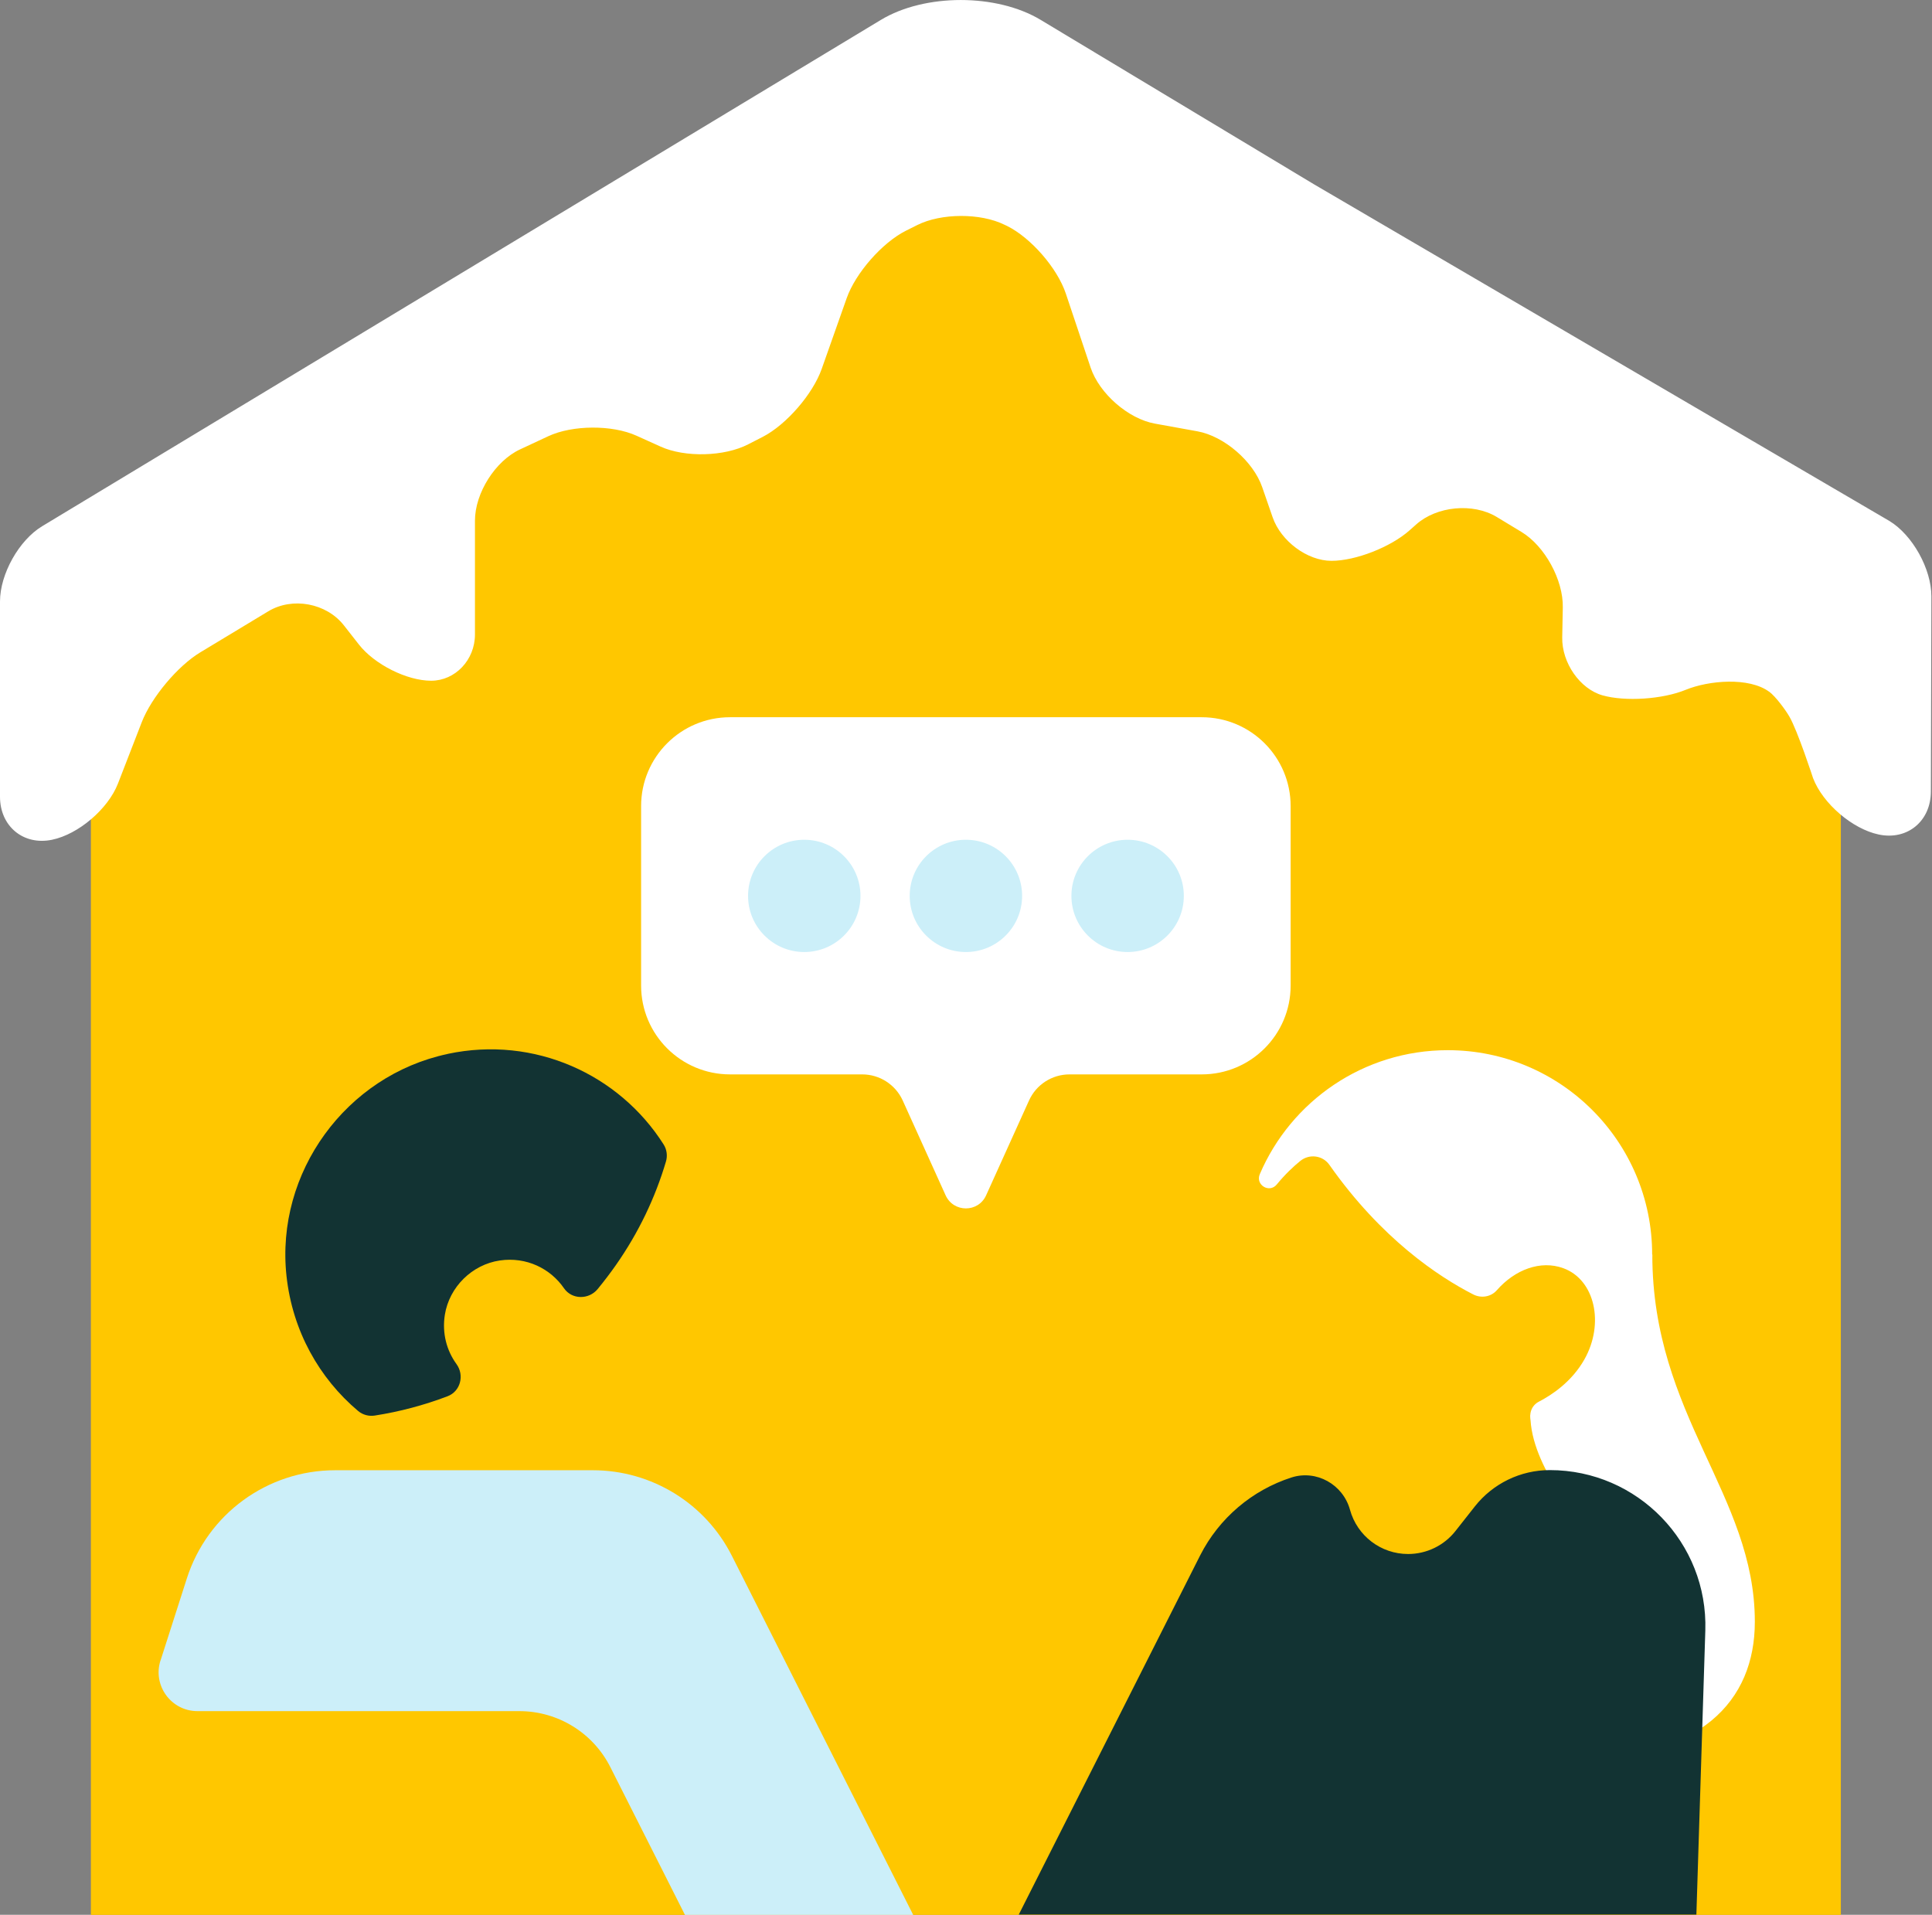 <svg width="337" height="334" viewBox="0 0 337 334" fill="none" xmlns="http://www.w3.org/2000/svg">
<rect x="0" y="0" width="337" height="334" fill="#808080" stroke="none"/>
<g clip-path="url(#clip0_10255_3195)">
<path d="M321.101 120.009L171.946 31.239C169.816 29.971 167.152 29.971 165.021 31.239L19.164 118.043C17.11 119.26 15.854 121.467 15.854 123.864V334.013H321.101V120.009Z" fill="#FFC700"/>
<path d="M209.628 125.107H127.339C118.766 125.107 111.828 132.058 111.828 140.606V171.909C111.828 180.47 118.778 187.407 127.339 187.407H150.398C153.442 187.407 156.206 189.196 157.462 191.961L164.945 208.5C166.328 211.544 170.64 211.544 172.01 208.5L179.493 191.961C180.749 189.183 183.513 187.407 186.557 187.407H209.616C218.189 187.407 225.127 180.47 225.127 171.909V140.606C225.127 132.045 218.177 125.107 209.616 125.107H209.628Z" fill="white"/>
<path d="M196.692 166.062C202.107 166.062 206.496 161.673 206.496 156.27C206.496 150.867 202.107 146.479 196.692 146.479C191.276 146.479 186.887 150.867 186.887 156.27C186.887 161.673 191.276 166.062 196.692 166.062Z" fill="#CCEFF9"/>
<path d="M168.484 166.062C173.9 166.062 178.288 161.673 178.288 156.27C178.288 150.867 173.9 146.479 168.484 146.479C163.068 146.479 158.68 150.867 158.68 156.27C158.68 161.673 163.068 166.062 168.484 166.062Z" fill="#CCEFF9"/>
<path d="M140.289 166.062C145.705 166.062 150.093 161.673 150.093 156.27C150.093 150.867 145.705 146.479 140.289 146.479C134.873 146.479 130.485 150.867 130.485 156.27C130.485 161.673 134.873 166.062 140.289 166.062Z" fill="#CCEFF9"/>
<path d="M288.214 218.824C288.214 246.943 306.097 260.704 306.097 282.887C306.097 296.724 296.61 307.01 273.882 307.01C242.947 307.01 276.342 266.018 276.342 266.018C276.342 266.018 266.944 255.897 266.944 246.866L276.342 242.719L284.802 229.693L288.226 218.824H288.214Z" fill="white"/>
<path d="M28.005 289.634L32.596 275.315C36.198 264.077 46.649 256.455 58.457 256.455H103.419C113.667 256.455 123.04 262.226 127.657 271.37L159.289 334.013H119.476L106.463 308.24C103.445 302.254 97.306 298.474 90.597 298.474H34.448C29.857 298.474 26.597 294.01 27.992 289.634H28.005Z" fill="#CCEFF9"/>
<path d="M78.09 183.831C93.234 180.609 108.023 187.42 115.76 199.634C116.318 200.509 116.457 201.613 116.165 202.602C114.301 208.893 111.409 214.993 107.427 220.675C106.412 222.121 105.347 223.517 104.243 224.861C102.696 226.725 99.766 226.713 98.384 224.721C96.025 221.284 91.839 219.192 87.197 219.864C82.339 220.574 78.37 224.493 77.596 229.338C77.088 232.56 77.913 235.578 79.625 237.937C81.046 239.891 80.323 242.706 78.052 243.556C73.943 245.116 69.694 246.245 65.369 246.917C64.342 247.082 63.264 246.79 62.465 246.118C55.705 240.423 51.012 232.179 49.972 222.553C48.031 204.53 60.347 187.61 78.078 183.843L78.09 183.831Z" fill="#123333"/>
<path d="M295.9 333.987L297.46 284.421C297.942 269.113 285.652 256.429 270.33 256.429C265.232 256.429 260.412 258.763 257.254 262.771L253.867 267.071C251.876 269.595 248.832 271.066 245.611 271.066C240.88 271.066 236.732 267.908 235.477 263.342C234.259 258.928 229.617 256.315 225.254 257.723C218.456 259.917 212.672 264.75 209.337 271.32L177.705 333.962H295.912L295.9 333.987Z" fill="#123333"/>
<path d="M288.213 218.824C288.213 231.735 281.339 243.036 271.066 249.276C269.632 250.138 267.755 249.492 267.121 247.944C266.601 246.638 267.159 245.154 268.402 244.507C270.685 243.328 274.16 241.032 276.367 237.125C279.893 230.898 278.219 223.212 272.676 221.208C268.732 219.775 264.267 221.436 261.084 225.064C260.057 226.231 258.357 226.497 256.975 225.787C250.899 222.679 240.956 216.084 231.887 203.185C230.72 201.524 228.399 201.219 226.814 202.5C225.622 203.464 224.201 204.796 222.704 206.61C221.411 208.182 218.95 206.686 219.749 204.809C225.19 192.087 237.823 183.184 252.535 183.184C272.22 183.184 288.188 199.139 288.188 218.836L288.213 218.824Z" fill="white"/>
<path d="M308.608 120.668C305.082 118.068 298.068 118.677 294.035 120.326C290.002 121.987 283.47 122.406 279.526 121.29C275.581 120.161 272.423 115.62 272.499 111.181L272.601 105.93C272.689 101.149 269.455 95.238 265.396 92.79L261.059 90.165C256.924 87.679 250.608 88.275 247.006 91.497L245.877 92.499C242.592 95.428 236.466 97.826 232.255 97.826C228.044 97.826 223.428 94.401 221.982 90.216L220.168 84.978C218.608 80.462 213.535 76.087 208.88 75.237L201.448 73.892C196.806 73.055 191.758 68.654 190.236 64.114L185.911 51.202C184.427 46.763 179.81 41.461 175.65 39.407L175.219 39.204C171.033 37.136 164.172 37.162 159.999 39.255L158.02 40.244C153.886 42.324 149.231 47.625 147.683 52.026L143.333 64.342C141.786 68.743 137.156 74.083 133.047 76.201L130.498 77.507C126.35 79.65 119.476 79.828 115.227 77.9L111.016 75.998C106.78 74.083 99.855 74.121 95.644 76.087L90.698 78.395C86.385 80.412 82.847 86.005 82.847 90.824V110.674C82.847 115.113 79.41 118.74 75.199 118.74C70.988 118.74 65.319 115.899 62.604 112.424L59.979 109.076C56.935 105.195 51.012 104.091 46.801 106.628L34.93 113.794C30.998 116.166 26.407 121.645 24.732 125.957L20.572 136.687C18.847 141.113 13.685 145.527 9.081 146.478C4.084 147.518 0 144.132 0 138.97V104.916C0 100.134 3.31 94.224 7.356 91.788L153.645 3.475C161.305 -1.154 173.862 -1.154 181.535 3.475L229.224 32.164L329.574 90.875C333.607 93.323 336.904 99.246 336.892 104.028L336.803 138.082C336.79 143.244 332.694 146.618 327.709 145.565C323.118 144.601 317.956 140.175 316.256 135.736C316.256 135.736 313.567 127.479 312.121 124.993C311.424 123.788 309.724 121.492 308.608 120.655V120.668Z" fill="white"/>
</g>
<defs>
<clipPath id="clip0_10255_3195">
<rect width="336.904" height="334" fill="white"/>
</clipPath>
</defs>
</svg>
